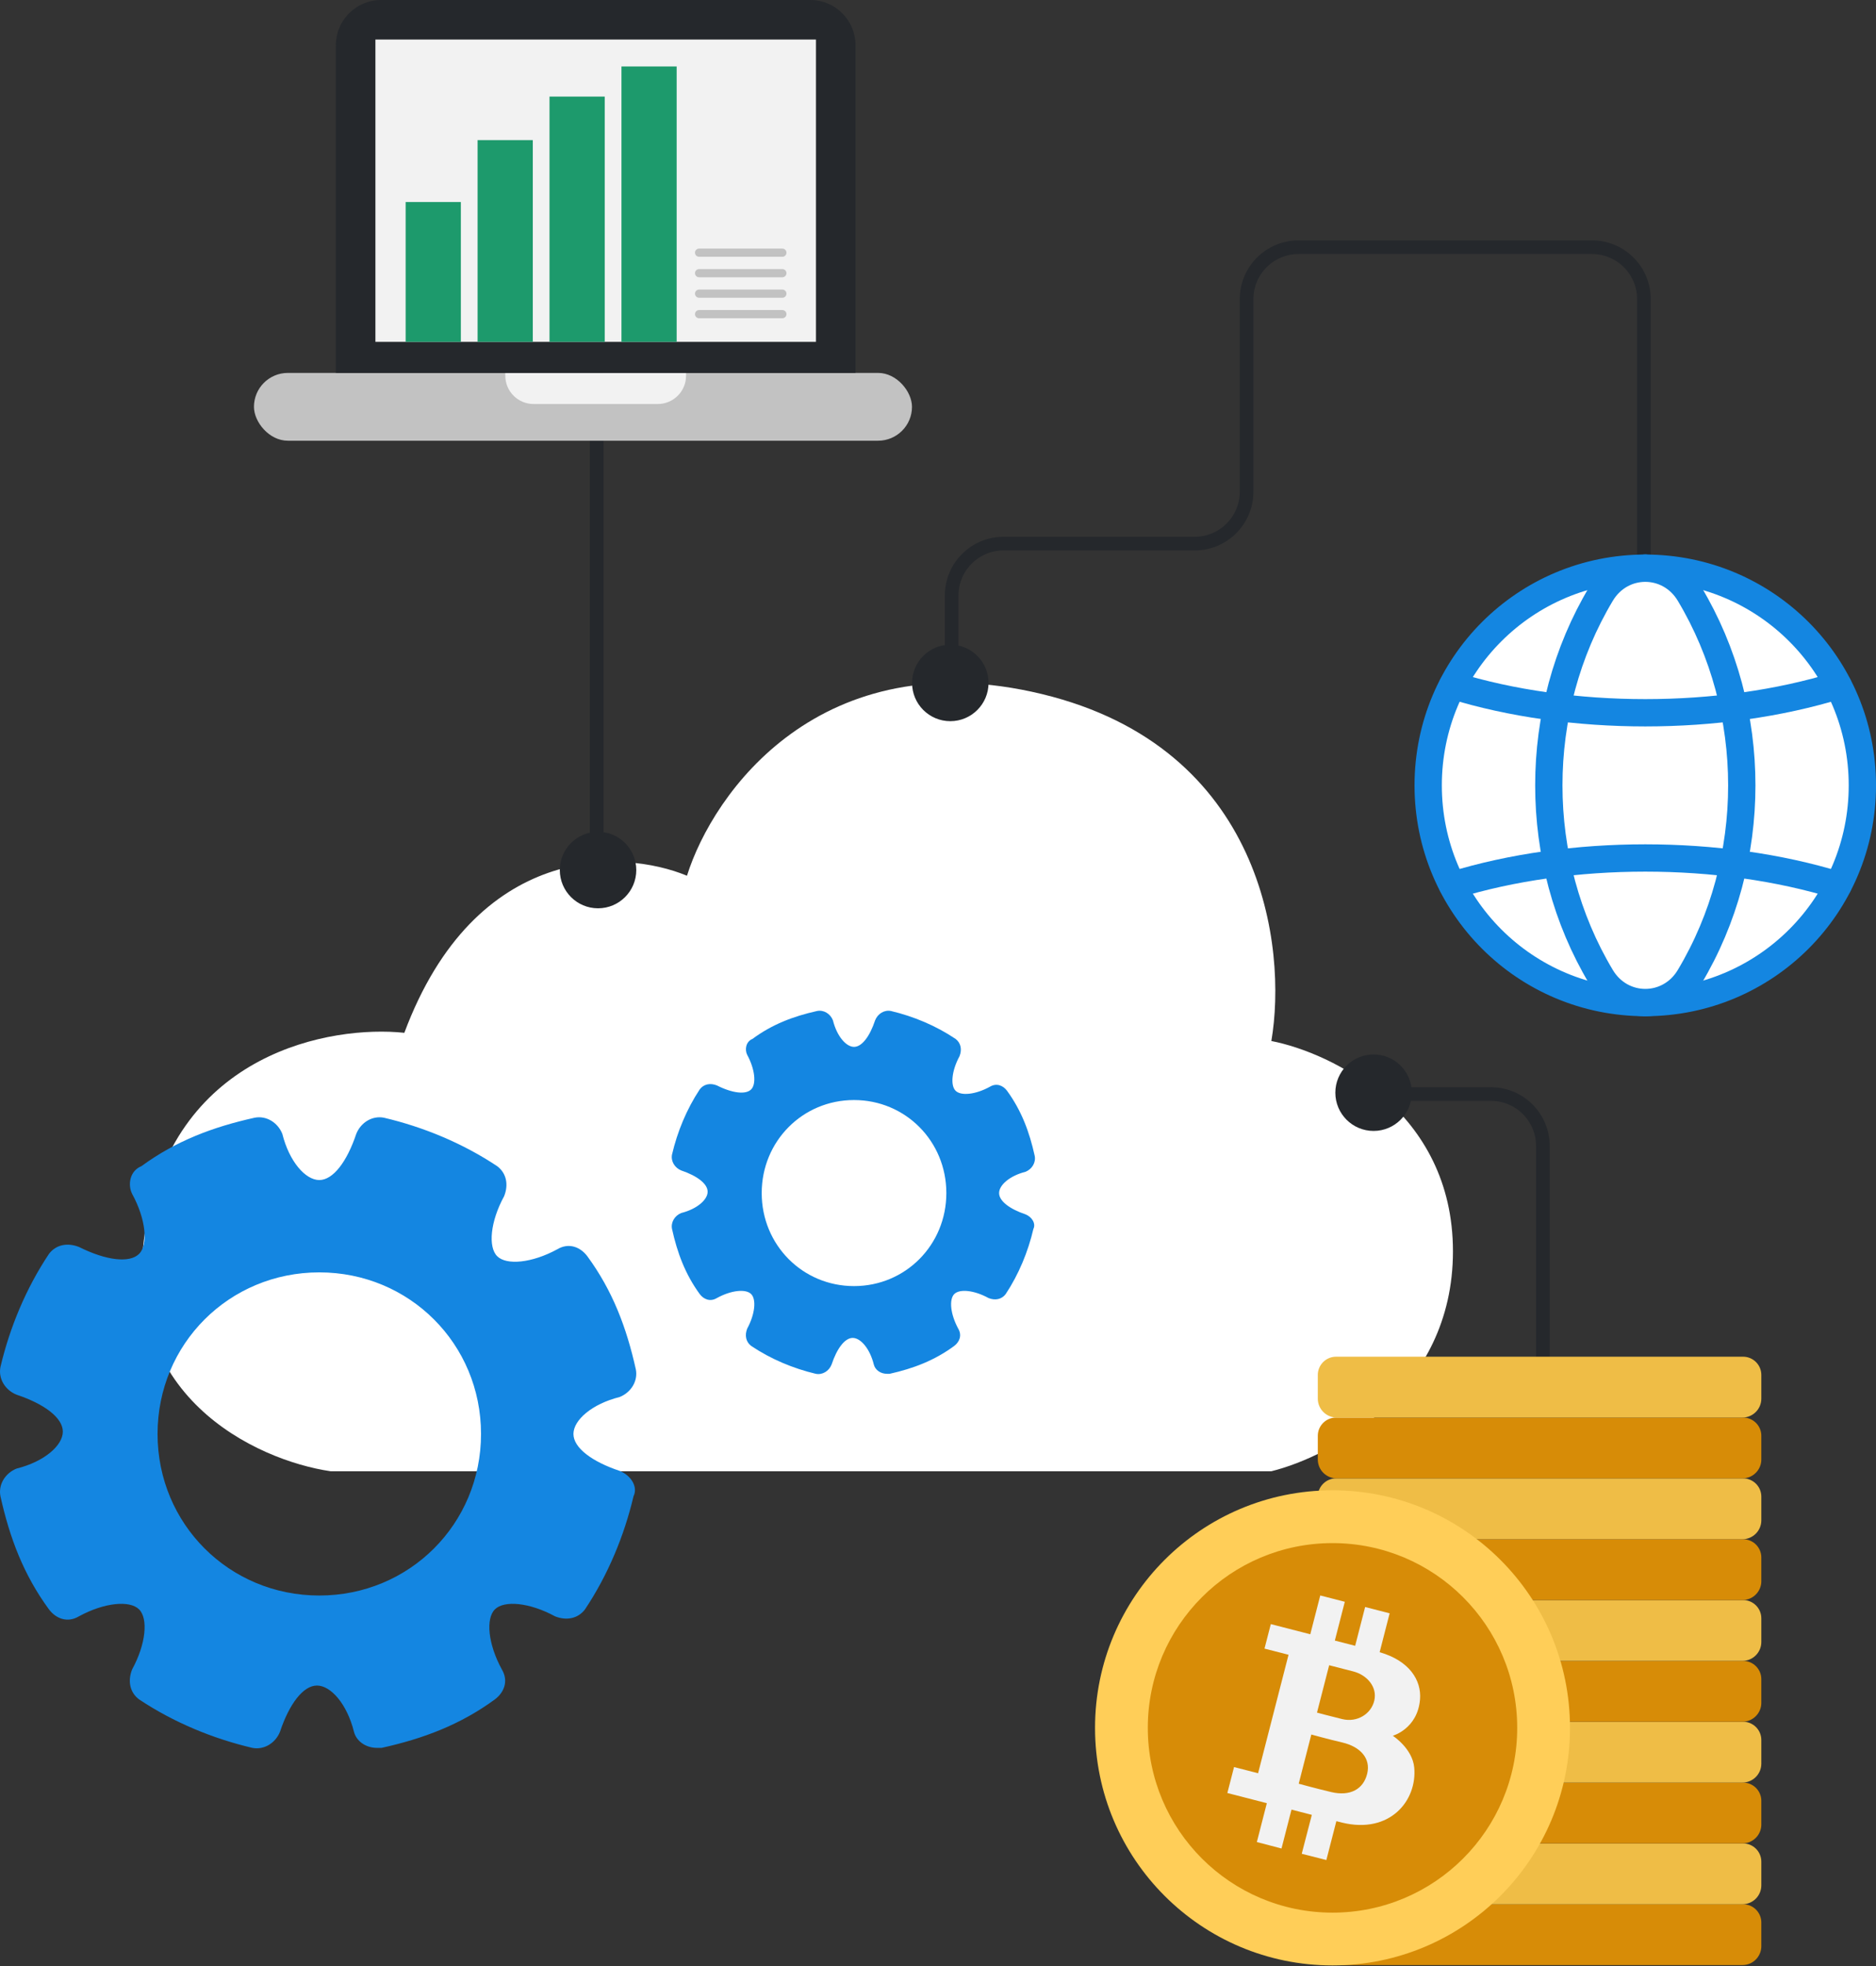 <svg width="482" height="505" viewBox="0 0 482 505" fill="none" xmlns="http://www.w3.org/2000/svg"><rect x="0" y="0" width="482" height="505" fill="#333333" stroke="none"/><path d="M353.262 280.995H383.08C390.443 280.995 396.411 286.963 396.411 294.326V353.261" stroke="#25282C" stroke-width="3.508" stroke-linecap="round"/><path d="M244.512 171.894V152.951C244.512 145.588 250.48 139.62 257.842 139.62H306.955C314.318 139.62 320.286 133.652 320.286 126.289V76.826C320.286 69.463 326.254 63.495 333.617 63.495H409.04C416.402 63.495 422.371 69.463 422.371 76.826V105.066V146.636" stroke="#25282C" stroke-width="3.508"/><path d="M153.301 77.879L153.301 223.814" stroke="#25282C" stroke-width="3.508"/><path d="M326.649 377.874H84.944C65.883 375.067 29.727 358.439 37.585 314.378C45.443 270.317 85.061 263.277 103.887 265.265C122.129 216.433 159.899 218.023 176.504 224.922C183.169 203.64 210.743 164.513 267.714 178.265C324.685 192.016 330.742 243.398 326.649 267.37C342.202 270.41 373.306 285.471 373.306 321.394C373.306 357.316 342.202 374.015 326.649 377.874Z" fill="white"/><rect x="65.25" y="95.779" width="169.066" height="17.415" rx="8.707" fill="#C2C2C2"/><path d="M129.828 95.779H176.267V96.505C176.267 100.512 173.018 103.761 169.011 103.761H137.084C133.077 103.761 129.828 100.512 129.828 96.505V95.779Z" fill="#F2F2F2"/><path d="M86.293 11.61C86.293 5.198 91.491 0 97.903 0H208.194C214.606 0 219.804 5.198 219.804 11.61V95.78H86.293V11.61Z" fill="#25282C"/><g clip-path="url(#clip0_7881_8256)"><rect x="96.453" y="10.159" width="113.194" height="77.64" fill="#F2F2F2"/><rect width="14.185" height="74.794" transform="matrix(-1 0 0 1 173.855 17.073)" fill="#1D9A6C"/><rect width="14.185" height="67.056" transform="matrix(-1 0 0 1 155.371 24.811)" fill="#1D9A6C"/><rect width="14.185" height="55.88" transform="matrix(-1 0 0 1 136.891 35.987)" fill="#1D9A6C"/><rect width="14.185" height="39.976" transform="matrix(-1 0 0 1 118.406 51.891)" fill="#1D9A6C"/><path d="M179.613 64.899H201.012" stroke="#C2C2C2" stroke-width="2.105" stroke-linecap="round"/><path d="M179.613 70.161H201.012" stroke="#C2C2C2" stroke-width="2.105" stroke-linecap="round"/><path d="M179.613 75.423H201.012" stroke="#C2C2C2" stroke-width="2.105" stroke-linecap="round"/><path d="M179.613 80.685H201.012" stroke="#C2C2C2" stroke-width="2.105" stroke-linecap="round"/></g><path d="M159.207 377.777C152.083 375.406 147.334 371.849 147.334 368.292C147.334 364.735 152.083 360.585 159.207 358.806C162.175 357.621 163.956 354.656 163.362 351.692C160.988 341.021 157.426 331.536 150.896 322.643C149.115 320.272 146.147 319.086 143.179 320.864C136.649 324.422 130.119 325.014 127.744 322.643C125.37 320.272 125.963 313.75 129.525 307.229C130.712 304.265 130.119 301.301 127.744 299.522C118.84 293.594 108.748 289.444 98.656 287.073C95.688 286.48 92.72 288.258 91.533 291.222C89.158 298.337 85.597 303.079 82.035 303.079C78.473 303.079 74.317 298.337 72.537 291.222C71.349 288.258 68.381 286.48 65.413 287.073C54.728 289.444 45.23 293.001 36.325 299.522C33.357 300.708 32.763 304.265 33.951 306.636C37.512 313.158 38.106 319.679 35.732 322.05C33.357 324.422 27.421 323.829 20.297 320.272C17.329 319.086 14.361 319.679 12.58 322.05C6.644 330.943 2.488 341.021 0.114 351.099C-0.48 354.064 1.301 357.028 4.269 358.213C11.393 360.585 16.142 364.142 16.142 367.699C16.142 371.256 11.393 375.406 4.269 377.184C1.301 378.37 -0.48 381.334 0.114 384.298C2.488 394.97 6.05 404.455 12.58 413.348C14.361 415.719 17.329 416.905 20.297 415.126C26.827 411.569 33.357 410.976 35.732 413.348C38.106 415.719 37.512 422.24 33.951 428.761C32.763 431.726 33.357 434.69 35.732 436.468C44.636 442.397 54.728 446.547 64.819 448.918C67.788 449.511 70.756 447.732 71.943 444.768C74.317 437.654 77.879 432.911 81.441 432.911C85.003 432.911 89.158 437.654 90.939 444.768C91.533 447.139 93.907 448.918 96.876 448.918C97.469 448.918 97.469 448.918 98.063 448.918C108.748 446.547 118.246 442.99 127.151 436.468C129.525 434.69 130.712 431.726 128.932 428.761C125.37 422.24 124.776 415.719 127.151 413.348C129.525 410.976 136.055 411.569 142.585 415.126C145.553 416.312 148.521 415.719 150.302 413.348C156.238 404.455 160.394 394.377 162.768 384.298C163.956 381.927 162.175 378.963 159.207 377.777ZM82.035 409.791C58.883 409.791 40.481 391.412 40.481 368.292C40.481 345.171 58.883 326.793 82.035 326.793C105.186 326.793 123.589 345.171 123.589 368.292C123.589 391.412 105.186 409.791 82.035 409.791Z" fill="#1486E1"/><path d="M263.475 311.886C259.409 310.521 256.698 308.473 256.698 306.425C256.698 304.377 259.409 301.987 263.475 300.963C265.17 300.281 266.186 298.574 265.847 296.867C264.492 290.723 262.459 285.262 258.731 280.142C257.715 278.777 256.02 278.094 254.326 279.118C250.599 281.166 246.871 281.507 245.516 280.142C244.161 278.777 244.499 275.022 246.533 271.267C247.21 269.561 246.871 267.854 245.516 266.83C240.433 263.417 234.673 261.027 228.912 259.662C227.218 259.321 225.524 260.345 224.846 262.051C223.491 266.147 221.457 268.878 219.424 268.878C217.391 268.878 215.019 266.147 214.003 262.051C213.325 260.345 211.631 259.321 209.936 259.662C203.837 261.027 198.415 263.075 193.333 266.83C191.638 267.513 191.3 269.561 191.977 270.926C194.01 274.681 194.349 278.435 192.994 279.801C191.638 281.166 188.25 280.825 184.184 278.777C182.489 278.094 180.795 278.435 179.779 279.801C176.39 284.921 174.018 290.723 172.663 296.526C172.324 298.233 173.34 299.939 175.035 300.622C179.101 301.987 181.812 304.035 181.812 306.083C181.812 308.131 179.101 310.521 175.035 311.545C173.34 312.227 172.324 313.934 172.663 315.641C174.018 321.785 176.051 327.246 179.779 332.366C180.795 333.731 182.489 334.414 184.184 333.39C187.911 331.342 191.638 331.001 192.994 332.366C194.349 333.731 194.01 337.486 191.977 341.24C191.3 342.947 191.638 344.654 192.994 345.678C198.077 349.091 203.837 351.48 209.598 352.846C211.292 353.187 212.986 352.163 213.664 350.456C215.019 346.36 217.052 343.63 219.085 343.63C221.119 343.63 223.491 346.36 224.507 350.456C224.846 351.822 226.201 352.846 227.896 352.846C228.235 352.846 228.235 352.846 228.573 352.846C234.673 351.48 240.094 349.432 245.177 345.678C246.533 344.654 247.21 342.947 246.194 341.24C244.161 337.486 243.822 333.731 245.177 332.366C246.533 331.001 250.26 331.342 253.987 333.39C255.682 334.073 257.376 333.731 258.392 332.366C261.781 327.246 264.153 321.443 265.508 315.641C266.186 314.275 265.17 312.569 263.475 311.886ZM219.424 330.318C206.209 330.318 195.705 319.737 195.705 306.425C195.705 293.113 206.209 282.531 219.424 282.531C232.64 282.531 243.144 293.113 243.144 306.425C243.144 319.737 232.64 330.318 219.424 330.318Z" fill="#1486E1"/><circle cx="9.823" cy="9.823" r="9.823" transform="matrix(1 0 0 -1 143.832 233.286)" fill="#25282C"/><path fill-rule="evenodd" clip-rule="evenodd" d="M422.719 145.936C453.595 145.936 478.497 170.837 478.497 201.714C478.497 232.59 453.595 257.492 422.719 257.492" fill="white"/><path d="M422.719 145.936C453.595 145.936 478.497 170.837 478.497 201.714C478.497 232.59 453.595 257.492 422.719 257.492" stroke="#1486E1" stroke-width="7.016" stroke-linecap="round" stroke-linejoin="round"/><path fill-rule="evenodd" clip-rule="evenodd" d="M422.72 257.492C391.843 257.492 366.941 232.59 366.941 201.714C366.941 170.837 391.843 145.936 422.72 145.936" fill="white"/><path d="M422.72 257.492C391.843 257.492 366.941 232.59 366.941 201.714C366.941 170.837 391.843 145.936 422.72 145.936" stroke="#1486E1" stroke-width="7.016" stroke-linecap="round" stroke-linejoin="round"/><path fill-rule="evenodd" clip-rule="evenodd" d="M411.371 152.503C393.46 182.407 393.46 221.024 411.371 250.927C416.614 259.684 428.842 259.684 434.085 250.927C451.996 221.024 451.996 182.407 434.085 152.503C428.836 143.746 416.614 143.746 411.371 152.503Z" fill="white" stroke="#1486E1" stroke-width="7.016" stroke-linecap="round" stroke-linejoin="round"/><path d="M373.207 176.045C403.526 185.409 441.926 185.409 472.238 176.045" stroke="#1486E1" stroke-width="7.016" stroke-linecap="round" stroke-linejoin="round"/><path d="M472.238 227.385C441.92 218.02 403.519 218.02 373.207 227.385" stroke="#1486E1" stroke-width="7.016" stroke-linecap="round" stroke-linejoin="round"/><path d="M447.842 489.082H343.278C340.686 489.082 338.582 491.184 338.582 493.778V499.85C338.582 502.532 340.756 504.708 343.44 504.708H447.68C450.362 504.708 452.538 502.534 452.538 499.85V493.778C452.538 491.184 450.436 489.082 447.842 489.082Z" fill="#D78C07"/><path d="M447.842 473.457H343.278C340.686 473.457 338.582 475.559 338.582 478.153V484.225C338.582 486.907 340.756 489.083 343.44 489.083H447.68C450.362 489.083 452.538 486.909 452.538 484.225V478.153C452.538 475.559 450.436 473.457 447.842 473.457Z" fill="#EFBD46"/><path d="M447.842 457.831H343.278C340.686 457.831 338.582 459.933 338.582 462.527V468.599C338.582 471.281 340.756 473.457 343.44 473.457H447.68C450.362 473.457 452.538 471.283 452.538 468.599V462.527C452.538 459.935 450.436 457.831 447.842 457.831Z" fill="#D78C07"/><path d="M447.842 442.205H343.278C340.686 442.205 338.582 444.307 338.582 446.901V452.973C338.582 455.655 340.756 457.831 343.44 457.831H447.68C450.362 457.831 452.538 455.657 452.538 452.973V446.901C452.538 444.307 450.436 442.205 447.842 442.205Z" fill="#EFBD46"/><path d="M447.842 426.579H343.278C340.686 426.579 338.582 428.681 338.582 431.276V437.347C338.582 440.029 340.756 442.205 343.44 442.205H447.68C450.362 442.205 452.538 440.031 452.538 437.347V431.276C452.538 428.681 450.436 426.579 447.842 426.579Z" fill="#D78C07"/><path d="M447.842 410.953H343.278C340.686 410.953 338.582 413.055 338.582 415.65V421.721C338.582 424.403 340.756 426.579 343.44 426.579H447.68C450.364 426.579 452.538 424.405 452.538 421.721V415.65C452.538 413.057 450.436 410.953 447.842 410.953Z" fill="#EFBD46"/><path d="M447.842 395.331H343.278C340.686 395.331 338.582 397.433 338.582 400.027V406.099C338.582 408.781 340.756 410.957 343.44 410.957H447.68C450.362 410.957 452.538 408.783 452.538 406.099V400.027C452.538 397.433 450.436 395.331 447.842 395.331Z" fill="#D78C07"/><path d="M447.842 379.705H343.278C340.686 379.705 338.582 381.807 338.582 384.401V390.473C338.582 393.155 340.756 395.331 343.44 395.331H447.68C450.362 395.331 452.538 393.157 452.538 390.473V384.401C452.538 381.807 450.436 379.705 447.842 379.705Z" fill="#EFBD46"/><path d="M447.842 364.079H343.278C340.686 364.079 338.582 366.181 338.582 368.776V374.847C338.582 377.529 340.756 379.705 343.44 379.705H447.68C450.362 379.705 452.538 377.531 452.538 374.847V368.776C452.538 366.183 450.436 364.079 447.842 364.079Z" fill="#D78C07"/><path d="M447.842 348.453H343.278C340.686 348.453 338.582 350.555 338.582 353.15V359.221C338.582 361.903 340.756 364.079 343.44 364.079H447.68C450.362 364.079 452.538 361.905 452.538 359.221V353.148C452.538 350.555 450.436 348.453 447.842 348.453Z" fill="#EFBD46"/><path d="M342.363 504.798C376.061 504.798 403.378 477.481 403.378 443.783C403.378 410.085 376.061 382.768 342.363 382.768C308.665 382.768 281.348 410.085 281.348 443.783C281.348 477.481 308.665 504.798 342.363 504.798Z" fill="#FFCE58"/><path d="M342.361 491.238C368.57 491.238 389.816 469.992 389.816 443.783C389.816 417.574 368.57 396.328 342.361 396.328C316.153 396.328 294.906 417.574 294.906 443.783C294.906 469.992 316.153 491.238 342.361 491.238Z" fill="#D78C07"/><path d="M363.357 453.973C362.899 449.06 357.85 445.808 357.85 445.808C357.85 445.808 364.243 444.025 364.849 436.429C365.232 431.582 362.145 426.549 354.471 424.351L357.039 414.362L350.743 412.741L348.181 422.707L342.958 421.364L345.521 411.398L339.213 409.778L336.65 419.744L326.509 417.134L324.888 423.424L331.063 425.008L323.239 455.439L317.065 453.842L315.344 460.514L325.486 463.124L322.923 473.108L329.256 474.764L331.824 464.78L337.047 466.124L334.454 476.12L340.78 477.727L343.349 467.744L344.81 468.115C357.134 471.115 364.144 462.443 363.357 453.973ZM341.502 427.695C341.502 427.695 344.061 428.337 347.737 429.297C351.225 430.211 353.898 433.268 353.106 436.742C352.313 440.217 348.702 442.453 344.888 441.535C341.388 440.688 338.373 439.862 338.373 439.862L341.502 427.695ZM342.018 460.27C338.379 459.412 333.678 458.125 333.678 458.125L336.918 445.491C336.918 445.491 341.164 446.672 344.943 447.553C349.461 448.635 352.237 451.576 351.272 455.548C350.307 459.521 346.924 461.428 342.018 460.27Z" fill="#F2F2F2"/><circle cx="244.162" cy="175.403" r="9.823" transform="rotate(-90 244.162 175.403)" fill="#25282C"/><circle cx="352.912" cy="280.644" r="9.823" transform="rotate(-90 352.912 280.644)" fill="#25282C"/><defs><clipPath id="clip0_7881_8256"><rect width="113.194" height="77.64" fill="white" transform="translate(96.453 10.158)"/></clipPath></defs></svg>